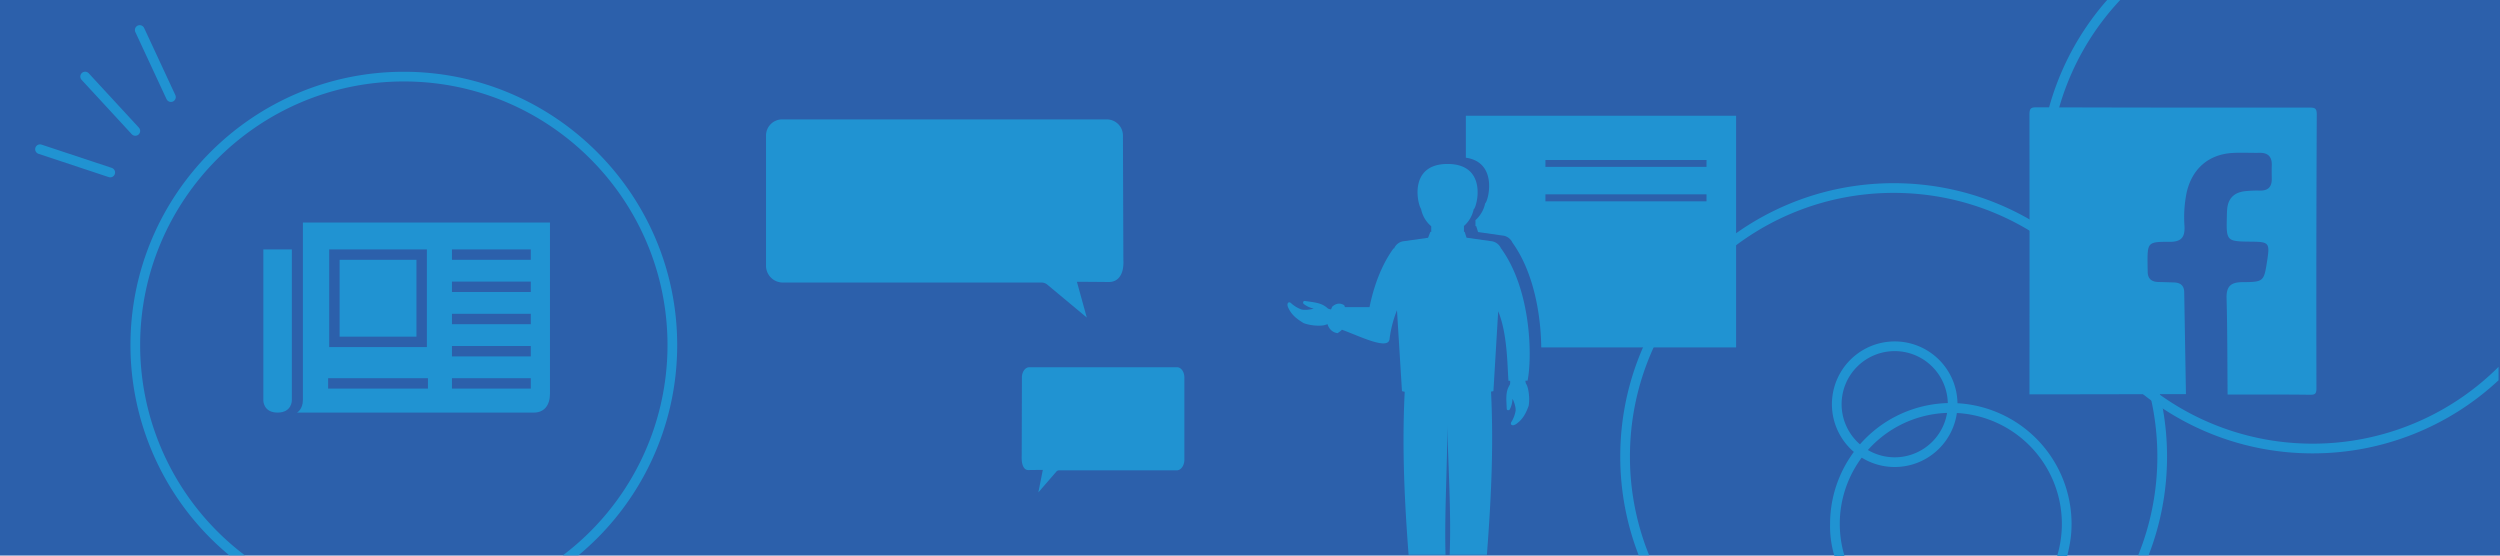<svg id="Ebene_1" data-name="Ebene 1" xmlns="http://www.w3.org/2000/svg" viewBox="0 0 1548 344.27"><defs><style>.cls-1{fill:#2c60ab;}.cls-2,.cls-4{fill:#2093d2;}.cls-3{fill:none;stroke:#2093d2;stroke-linecap:round;stroke-miterlimit:10;stroke-width:6px;}.cls-4{fill-rule:evenodd;}</style></defs><title>Banner_news</title><rect id="Rechteck_2" data-name="Rechteck 2" class="cls-1" width="1548" height="344"/><path class="cls-2" d="M181.38,248.34s0,7.41-8.82,7.41-8.82-7.41-8.82-7.41V154.71h17.64Z" transform="translate(-0.68 -0.28)"/><rect class="cls-2" x="210.28" y="160.88" width="47.58" height="47.58"/><path class="cls-2" d="M188.24,138.07V247.86c0,5.92-3.64,7.89-3.64,7.89H331.29c6.38,0,9.93-4.57,9.93-11.66v-106Zm16.28,16.64H265v60.47H204.52Zm61.14,86.21H203.85v-6.44h61.81Zm63.69,0H280.54v-6.44h48.81Zm0-19.94H280.54v-6.44h48.81Zm0-19.94H280.54V194.6h48.81Zm0-19.94H280.54v-6.45h48.81Zm0-19.95H280.54v-6.44h48.81Z" transform="translate(-0.68 -0.28)"/><line class="cls-3" x1="52.72" y1="47.39" x2="83.79" y2="81.07"/><line class="cls-3" x1="86.52" y1="18.57" x2="105.84" y2="60.12"/><line class="cls-3" x1="24.77" y1="92.39" x2="68.26" y2="106.81"/><path class="cls-4" d="M945.21,236h1.34c2.87-14,2.56-55.94-16.52-82.07h0a7.57,7.57,0,0,0-5.27-4.21h0l-16-2.26-1.18-3.67-.42.08v-3.67a18.73,18.73,0,0,0,6-10.25c2-1.19,9.14-28.09-16.1-28.14H897c-24.14,0-18.68,24.64-16.4,27.84a18.8,18.8,0,0,0,6.3,10.73v3.52l-.53-.11-1.43,3.72-15.67,2.21h0a7.54,7.54,0,0,0-5.49,4.72l-.1-.52c-7.72,10.57-12.37,23.71-15,36.54l-15.21,0c-.14-.4-.28-.79-.45-1.19-2.63-1.6-5.09-1.18-7.41.89-.26.55-.51,1.13-.74,1.72a5.22,5.22,0,0,1-2-.61c-2.91-2.71-5.86-3.32-9.38-3.94l-4.75-.67c-1.11-.29-1.65,1.28-.65,1.95a15.05,15.05,0,0,0,6,2.73c-1.85.68-5.77,1.11-7.7.51a19.33,19.33,0,0,1-6.54-4.09c-1.49-.87-2.66.49-1.46,3.1,1.82,3.87,4.38,6.42,9.54,9.5,4.44,1.69,11.37,2.09,13.88.89a8.29,8.29,0,0,1,1.1-.09c0,.19,0,.37,0,.57a9.19,9.19,0,0,0,1,1.84l-.1.39a1.18,1.18,0,0,1,.11-.39,7.2,7.2,0,0,0,4.95,3,12.88,12.88,0,0,0,2.74-2.12c10.64,3.83,28.47,12.84,29.45,5.93a71.6,71.6,0,0,1,4.63-18l3.09,50.12,1.69.39c-1.81,35.95.07,70.09,2.4,100.89h22.89c-.76-24.66,1.16-56,1.08-80v0c.53,24.24,2.49,54.21,1.47,80h23.06c2.33-30.82,4.35-65,2.55-101l1.48-.31L928.36,193c5.7,13.79,5.63,33.27,6.36,43.06h1a5.61,5.61,0,0,1-.16,2.45c-2.13,3.36-2.18,6.37-2.14,10l.23,4.79c-.08,1.15,1.56,1.38,2,.27a15.15,15.15,0,0,0,1.56-6.37c1,1.68,2.17,5.45,1.93,7.46a19.17,19.17,0,0,1-2.8,7.19c-.58,1.62,1,2.53,3.32.86,3.46-2.51,5.5-5.49,7.57-11.14.83-4.68-.06-11.57-1.7-13.8A7.1,7.1,0,0,1,945.21,236Z" transform="translate(-0.68 -0.28)"/><path class="cls-4" d="M908.34,71.93v26c20.25,2.91,13.83,27.13,11.95,28.26a19.15,19.15,0,0,1-6,10.4v3.73l.43-.08,1.18,3.72,16,2.29h0a7.58,7.58,0,0,1,5.28,4.26h0c13.57,18.84,17.64,45.77,17.84,64.89h120.66V71.93Zm149,53H957.61v-4.3h99.75Zm0-21.32H957.61V99.34h99.75Z" transform="translate(-0.68 -0.28)"/><path class="cls-2" d="M1354.22,244.34c-31.73,0-65.06.14-96.9.11q.09-86.64,0-173.28c0-4,1.07-4.45,4.64-4.44q84.29.27,168.56.17c3.45,0,4.72.24,4.7,4.39q-.39,84.69-.2,169.37c0,3.56-.89,4.1-4.21,4.05-16.93-.21-33.87-.12-50.8-.14-.17-19.88-.1-39.77-.63-59.65-.2-7.46,2.72-9.89,9.86-9.93,13.31-.09,13.31-.37,15.38-14,1.56-10.18.87-11-9.71-11.07-15.76-.16-15.76-.16-15.34-16.12,0-1.34.07-2.69.18-4,.54-6.61,4.28-10.27,10.71-11.09a69.13,69.13,0,0,1,9.66-.41c5.13.06,7.34-2.48,7.24-7.44-.05-2.69-.08-5.38,0-8.07.21-5.36-2.19-8-7.66-7.89-5.65.11-11.32-.27-16.94.11-14.83,1-24.82,10-28.12,24.54a77,77,0,0,0-1.32,20.86c.33,6.79-2,9.65-9.17,9.61-13.83-.07-13.83.28-13.69,14.47,0,1.34.06,2.68.07,4,0,4.36,2.38,6.3,6.57,6.4,3.22.07,6.44.19,9.67.28,4.18.13,6.43,2,6.38,6.47Z" transform="translate(-0.68 -0.28)"/><path class="cls-2" d="M687.31,174.9s-15-.14-19.74-.14a0,0,0,0,0-.05.06l6.07,22s0,.08-.08,0l-24.7-20.59a5.77,5.77,0,0,0-3.26-1H485.37A10.41,10.41,0,0,1,475,164.86V84.21a10,10,0,0,1,10-10h201a10,10,0,0,1,10,10l.27,76.89C696.76,169.6,693.52,174.88,687.31,174.9Z" transform="translate(-0.68 -0.28)"/><path class="cls-2" d="M142.61,344.09h9.64A163.12,163.12,0,0,1,87.46,214c0-90,73.25-163.28,163.29-163.28S414,123.91,414,214a163.12,163.12,0,0,1-64.79,130.14h9.64A169,169,0,0,0,420,214c0-93.34-76-169.28-169.29-169.28S81.46,120.61,81.46,214A169,169,0,0,0,142.61,344.09Z" transform="translate(-0.68 -0.28)"/><path class="cls-2" d="M1021.82,344.08A162.38,162.38,0,0,1,1009.94,283c0-90,73.25-163.29,163.29-163.29S1336.51,192.93,1336.51,283a162.37,162.37,0,0,1-11.87,61.11h6.45A168.32,168.32,0,0,0,1342.51,283c0-93.35-75.94-169.29-169.28-169.29S1003.94,189.62,1003.94,283a168.32,168.32,0,0,0,11.42,61.11Z" transform="translate(-0.68 -0.28)"/><path class="cls-2" d="M1269.45,111.72A162.68,162.68,0,0,1,1313.49.3h-8.09a168.6,168.6,0,0,0-42,111.42c0,93.35,76,169.29,169.29,169.29a168.63,168.63,0,0,0,115.09-45.27v-8.3A162.78,162.78,0,0,1,1432.74,275C1342.7,275,1269.45,201.76,1269.45,111.72Z" transform="translate(-0.68 -0.28)"/><path class="cls-2" d="M1208.63,249.84a74.84,74.84,0,0,1,74.76,74.76c0,7.36-.89,12.34-2.69,19.95l-6.23-.06a68.76,68.76,0,1,0-131.68,0l-6.23.06a63.8,63.8,0,0,1-2.69-19.95A74.84,74.84,0,0,1,1208.63,249.84Z" transform="translate(-0.68 -0.28)"/><path class="cls-2" d="M1173.88,211.69A38.88,38.88,0,1,1,1135,250.57,38.92,38.92,0,0,1,1173.88,211.69Zm0,71.76A32.88,32.88,0,1,0,1141,250.57,32.92,32.92,0,0,0,1173.88,283.45Z" transform="translate(-0.68 -0.28)"/><path class="cls-2" d="M637.39,291.34s6.83-.09,9-.09c0,0,0,0,0,0l-2.76,13.92s0,.06,0,0l11.25-13a2.14,2.14,0,0,1,1.49-.64h72.93c2.62,0,4.74-2.95,4.74-6.59V234c0-3.49-2-6.32-4.55-6.32H638c-2.51,0-4.55,2.83-4.55,6.32l-.13,48.64C633.09,288,634.56,291.32,637.39,291.34Z" transform="translate(-0.68 -0.28)"/></svg>
